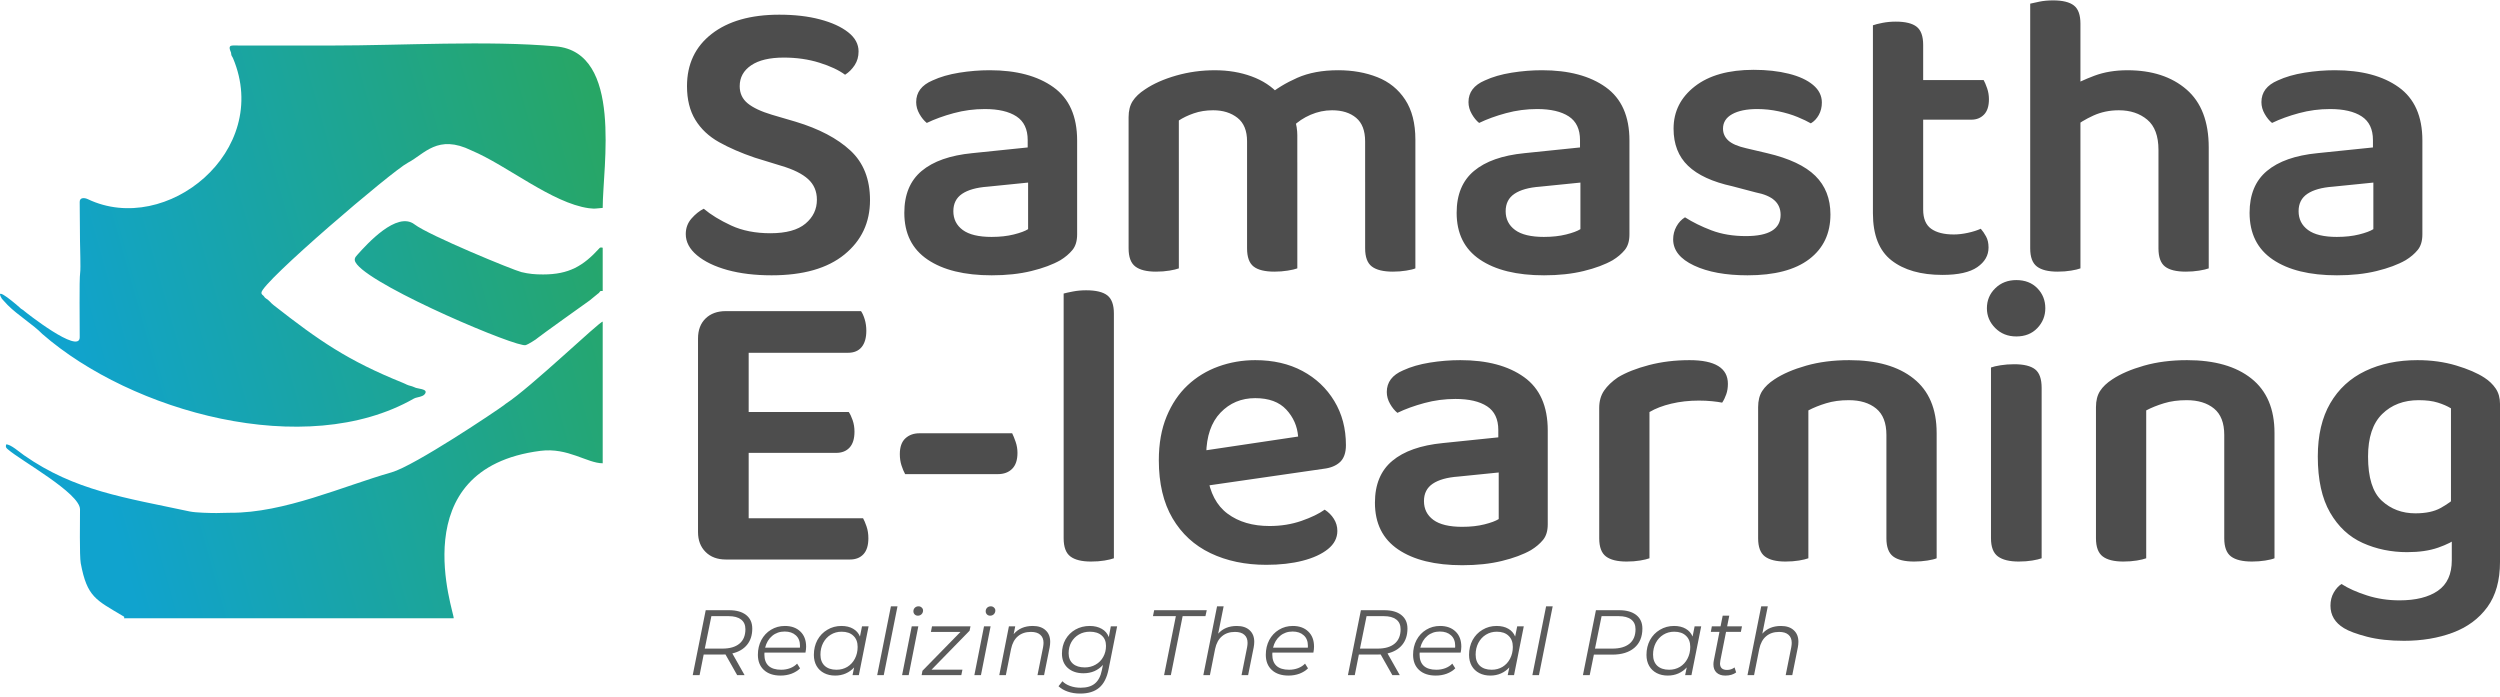 <svg width="183" height="51" viewBox="0 0 183 51" fill="none" xmlns="http://www.w3.org/2000/svg">
<path fill-rule="evenodd" clip-rule="evenodd" d="M30.289 29.18C30.429 29.1 30.595 29.092 30.736 29.044C30.893 28.99 31.026 28.962 31.115 28.819C31.321 28.491 30.748 28.481 30.445 28.392C30.334 28.359 30.273 28.308 30.162 28.279C29.721 28.166 29.801 28.148 29.469 28.015C25.475 26.403 23.374 24.956 20.02 22.329C19.75 22.117 19.798 22.06 19.429 21.817C19.368 21.777 19.365 21.749 19.325 21.692C19.26 21.599 19.136 21.581 19.137 21.422C19.142 20.676 28.703 12.51 29.859 11.91C31.075 11.279 32.029 9.791 34.519 11.017C37.122 12.112 40.418 14.869 43.098 15.24C43.304 15.248 43.416 15.289 43.622 15.264L44.118 15.219C44.118 12.212 45.617 3.831 40.685 3.393C35.686 2.949 29.434 3.333 24.259 3.333C22.031 3.333 19.804 3.333 17.576 3.333C17.395 3.333 17.192 3.324 17.013 3.331C16.642 3.347 16.885 3.747 16.911 3.852C16.935 3.948 16.915 4.006 16.962 4.092C17.005 4.17 17.023 4.179 17.059 4.266C19.914 11.071 12.172 17.319 6.432 14.58C6.2 14.469 5.83 14.435 5.834 14.781L5.856 17.634C5.856 18.072 5.917 19.622 5.868 19.957C5.791 20.489 5.842 23.77 5.835 24.691C5.826 25.985 1.825 22.816 1.781 22.77C1.676 22.66 1.54 22.631 1.44 22.508C1.439 22.506 -0.532 20.763 0.14 21.873C0.142 21.876 0.517 22.286 0.559 22.328C1.332 23.098 2.434 23.763 3.1 24.45C9.632 30.145 22.365 33.703 30.289 29.18L30.289 29.18ZM1.759 33.326C1.492 33.146 0.728 32.472 0.444 32.538C0.392 32.761 0.484 32.81 0.584 32.898C1.516 33.716 5.856 36.097 5.857 37.284C5.857 37.989 5.814 40.717 5.91 41.228C6.377 43.714 7.01 43.906 9.052 45.123C9.124 45.166 9.085 45.161 9.083 45.257H11.101H18.73H24.322H33.21C33.287 44.927 29.368 34.304 39.565 33.001C41.572 32.745 42.984 33.912 44.118 33.912V23.545C43.918 23.498 38.831 28.385 37.017 29.558L36.958 29.604C36.94 29.619 36.924 29.634 36.901 29.651C36.375 30.049 30.349 34.095 28.667 34.574C25.111 35.585 20.804 37.557 16.869 37.534C16.507 37.532 16.215 37.555 15.849 37.555C15.405 37.555 14.331 37.534 13.883 37.438C9.135 36.422 5.483 35.93 1.759 33.326V33.326ZM43.154 21.999L43.773 21.493C43.816 21.464 43.819 21.466 43.853 21.427C43.892 21.384 43.881 21.38 43.915 21.343C43.994 21.256 43.998 21.325 44.118 21.297V18.133C43.925 18.088 43.907 18.138 43.861 18.188C42.694 19.466 41.652 20.09 39.755 20.09C39.152 20.09 38.733 20.052 38.169 19.918C37.59 19.781 31.412 17.24 30.34 16.423C29.043 15.435 26.852 17.881 26.175 18.634L26.023 18.815C25.988 18.872 25.955 18.972 25.972 19.062C26.252 20.487 36.584 24.94 38.253 25.247C38.343 25.264 38.393 25.279 38.486 25.263C38.604 25.242 39.292 24.822 39.369 24.729C39.423 24.664 43.126 22.013 43.154 21.999H43.154Z" fill="url(#paint0_linear_429_598)"/>
<path d="M56.388 17.073C57.544 17.073 58.401 16.839 58.96 16.37C59.518 15.902 59.797 15.319 59.797 14.621C59.797 14.003 59.582 13.5 59.154 13.111C58.725 12.722 58.072 12.398 57.195 12.139L55.252 11.541C54.255 11.202 53.383 10.823 52.635 10.405C51.888 9.986 51.309 9.443 50.901 8.775C50.492 8.107 50.288 7.285 50.288 6.308C50.288 4.693 50.891 3.417 52.097 2.48C53.303 1.543 54.953 1.075 57.046 1.075C58.162 1.075 59.154 1.189 60.021 1.419C60.889 1.648 61.576 1.962 62.085 2.361C62.593 2.759 62.847 3.228 62.847 3.766C62.847 4.145 62.752 4.479 62.563 4.768C62.374 5.057 62.14 5.292 61.86 5.471C61.402 5.132 60.774 4.838 59.977 4.589C59.179 4.339 58.312 4.215 57.375 4.215C56.338 4.215 55.541 4.404 54.983 4.783C54.425 5.162 54.146 5.67 54.146 6.308C54.146 6.826 54.34 7.245 54.729 7.564C55.118 7.883 55.711 8.162 56.508 8.401L58.242 8.91C59.957 9.428 61.293 10.131 62.249 11.018C63.207 11.905 63.685 13.116 63.685 14.651C63.685 16.286 63.062 17.612 61.816 18.628C60.57 19.645 58.791 20.153 56.478 20.153C55.262 20.153 54.186 20.023 53.249 19.765C52.312 19.505 51.569 19.146 51.021 18.688C50.472 18.23 50.198 17.711 50.198 17.133C50.198 16.695 50.338 16.316 50.617 15.997C50.896 15.678 51.195 15.438 51.514 15.279C52.032 15.717 52.7 16.126 53.517 16.505C54.335 16.884 55.292 17.073 56.388 17.073H56.388ZM72.596 20.153C70.602 20.153 69.037 19.77 67.901 19.002C66.764 18.234 66.196 17.093 66.196 15.578C66.196 14.242 66.62 13.221 67.467 12.513C68.314 11.805 69.546 11.371 71.16 11.212L75.227 10.793V10.255C75.227 9.458 74.953 8.88 74.405 8.521C73.857 8.162 73.084 7.982 72.087 7.982C71.31 7.982 70.552 8.082 69.815 8.282C69.077 8.481 68.419 8.72 67.841 8.999C67.642 8.84 67.462 8.621 67.303 8.341C67.144 8.062 67.064 7.773 67.064 7.474C67.064 6.756 67.462 6.228 68.26 5.889C68.818 5.63 69.471 5.441 70.218 5.321C70.966 5.201 71.709 5.141 72.446 5.141C74.4 5.141 75.955 5.555 77.111 6.383C78.267 7.21 78.846 8.511 78.846 10.285V17.163C78.846 17.641 78.731 18.02 78.502 18.299C78.272 18.578 77.978 18.828 77.62 19.047C77.061 19.366 76.354 19.63 75.496 19.839C74.639 20.049 73.672 20.153 72.596 20.153V20.153ZM72.596 17.342C73.194 17.342 73.732 17.282 74.21 17.163C74.689 17.043 75.038 16.914 75.257 16.774V13.365L72.297 13.664C71.479 13.724 70.856 13.899 70.427 14.188C69.999 14.477 69.785 14.9 69.785 15.459C69.785 16.037 70.014 16.495 70.472 16.834C70.931 17.173 71.639 17.343 72.595 17.343L72.596 17.342ZM94.963 9.926V13.335H91.285V10.345C91.285 9.567 91.051 8.994 90.583 8.625C90.114 8.257 89.521 8.072 88.803 8.072C88.285 8.072 87.812 8.147 87.383 8.297C86.954 8.446 86.591 8.621 86.291 8.82V13.335H82.613V8.581C82.613 8.103 82.713 7.709 82.912 7.4C83.112 7.091 83.41 6.807 83.809 6.548C84.427 6.129 85.19 5.79 86.097 5.531C87.004 5.272 87.946 5.142 88.923 5.142C89.9 5.142 90.797 5.292 91.614 5.591C92.432 5.89 93.1 6.328 93.618 6.906C93.757 7.026 93.887 7.146 94.007 7.265C94.126 7.385 94.226 7.525 94.306 7.684C94.485 7.983 94.64 8.327 94.769 8.715C94.899 9.104 94.964 9.508 94.964 9.927L94.963 9.926ZM103.606 10.225V13.335H99.927V10.345C99.927 9.567 99.708 8.994 99.269 8.625C98.831 8.257 98.243 8.072 97.505 8.072C96.967 8.072 96.444 8.182 95.935 8.401C95.427 8.621 94.993 8.91 94.634 9.268L92.78 7.025C93.398 6.507 94.126 6.064 94.963 5.695C95.801 5.326 96.798 5.141 97.954 5.141C99.01 5.141 99.968 5.311 100.825 5.65C101.682 5.989 102.36 6.537 102.858 7.295C103.356 8.052 103.606 9.029 103.606 10.225V10.225ZM82.613 11.9H86.292V19.645C86.132 19.705 85.903 19.76 85.604 19.809C85.305 19.859 84.976 19.884 84.617 19.884C83.939 19.884 83.436 19.76 83.107 19.51C82.778 19.261 82.614 18.818 82.614 18.18V11.9L82.613 11.9ZM91.285 11.9H94.964V19.645C94.804 19.705 94.57 19.76 94.261 19.809C93.952 19.859 93.628 19.884 93.289 19.884C92.591 19.884 92.083 19.76 91.764 19.51C91.445 19.261 91.285 18.818 91.285 18.18V11.9V11.9ZM99.928 11.9H103.606V19.645C103.466 19.705 103.242 19.76 102.933 19.809C102.624 19.859 102.3 19.884 101.961 19.884C101.263 19.884 100.75 19.76 100.421 19.51C100.092 19.261 99.928 18.818 99.928 18.18V11.9L99.928 11.9ZM113.025 20.153C111.032 20.153 109.467 19.77 108.331 19.002C107.194 18.234 106.626 17.093 106.626 15.578C106.626 14.242 107.05 13.221 107.897 12.513C108.744 11.805 109.975 11.371 111.59 11.212L115.657 10.793V10.255C115.657 9.458 115.383 8.88 114.835 8.521C114.286 8.162 113.514 7.982 112.517 7.982C111.74 7.982 110.982 8.082 110.244 8.282C109.507 8.481 108.849 8.72 108.271 8.999C108.072 8.84 107.892 8.621 107.733 8.341C107.573 8.062 107.493 7.773 107.493 7.474C107.493 6.756 107.892 6.228 108.69 5.889C109.248 5.63 109.901 5.441 110.648 5.321C111.396 5.201 112.138 5.141 112.876 5.141C114.83 5.141 116.385 5.555 117.541 6.383C118.697 7.21 119.275 8.511 119.275 10.285V17.163C119.275 17.641 119.161 18.02 118.932 18.299C118.702 18.578 118.408 18.828 118.049 19.047C117.491 19.366 116.783 19.63 115.926 19.839C115.069 20.049 114.102 20.153 113.025 20.153V20.153ZM113.025 17.342C113.624 17.342 114.162 17.282 114.64 17.163C115.119 17.043 115.468 16.914 115.687 16.774V13.365L112.726 13.664C111.909 13.724 111.286 13.899 110.857 14.188C110.429 14.477 110.214 14.9 110.214 15.459C110.214 16.037 110.444 16.495 110.902 16.834C111.361 17.173 112.068 17.343 113.025 17.343L113.025 17.342ZM133.988 15.698C133.988 17.093 133.47 18.184 132.433 18.972C131.396 19.76 129.891 20.153 127.918 20.153C126.323 20.153 125.017 19.914 124 19.435C122.984 18.957 122.475 18.319 122.475 17.522C122.475 17.183 122.555 16.869 122.714 16.58C122.874 16.29 123.083 16.066 123.342 15.907C123.901 16.265 124.548 16.584 125.286 16.864C126.024 17.143 126.861 17.282 127.798 17.282C129.493 17.282 130.34 16.764 130.34 15.727C130.34 15.289 130.19 14.935 129.891 14.666C129.592 14.397 129.134 14.203 128.516 14.083L126.811 13.634C125.356 13.315 124.274 12.817 123.567 12.139C122.859 11.461 122.505 10.554 122.505 9.418C122.505 8.162 123.024 7.13 124.06 6.323C125.097 5.515 126.532 5.111 128.366 5.111C129.323 5.111 130.181 5.206 130.938 5.396C131.696 5.585 132.289 5.859 132.717 6.218C133.146 6.577 133.36 7.006 133.36 7.504C133.36 7.843 133.285 8.147 133.136 8.416C132.986 8.685 132.792 8.889 132.553 9.029C132.314 8.889 131.99 8.735 131.581 8.565C131.172 8.396 130.709 8.257 130.19 8.147C129.672 8.037 129.154 7.982 128.635 7.982C127.858 7.982 127.245 8.107 126.796 8.356C126.348 8.605 126.124 8.959 126.124 9.418C126.124 9.757 126.253 10.046 126.512 10.285C126.772 10.524 127.21 10.714 127.828 10.853L129.353 11.212C130.968 11.591 132.145 12.144 132.882 12.872C133.619 13.599 133.988 14.541 133.988 15.698H133.988ZM137.098 11.81H140.776V15.339C140.776 15.997 140.97 16.465 141.359 16.744C141.748 17.023 142.301 17.163 143.019 17.163C143.338 17.163 143.682 17.123 144.05 17.043C144.419 16.963 144.733 16.863 144.992 16.744C145.132 16.903 145.262 17.093 145.381 17.312C145.501 17.531 145.561 17.8 145.561 18.119C145.561 18.698 145.286 19.176 144.738 19.555C144.19 19.934 143.338 20.123 142.182 20.123C140.607 20.123 139.366 19.769 138.459 19.061C137.552 18.354 137.098 17.203 137.098 15.608V11.81L137.098 11.81ZM139.341 8.76V5.859H145.202C145.281 5.999 145.366 6.198 145.456 6.457C145.546 6.717 145.59 6.986 145.59 7.265C145.59 7.763 145.471 8.137 145.232 8.386C144.992 8.635 144.683 8.76 144.305 8.76H139.34H139.341ZM140.776 12.617H137.098V1.852C137.257 1.793 137.492 1.733 137.8 1.673C138.109 1.613 138.434 1.583 138.773 1.583C139.47 1.583 139.979 1.708 140.298 1.957C140.617 2.206 140.776 2.65 140.776 3.287V12.617V12.617ZM161.679 13.664H158V10.973C158 9.956 157.726 9.218 157.178 8.76C156.63 8.302 155.937 8.072 155.1 8.072C154.422 8.072 153.799 8.202 153.231 8.461C152.663 8.72 152.169 9.019 151.751 9.358L151.541 6.368C152 6.089 152.588 5.814 153.305 5.545C154.023 5.276 154.831 5.142 155.728 5.142C157.522 5.142 158.962 5.61 160.049 6.547C161.135 7.484 161.679 8.9 161.679 10.794V13.665V13.664ZM148.611 11.81H152.289V19.645C152.129 19.705 151.9 19.76 151.601 19.809C151.302 19.859 150.973 19.884 150.614 19.884C149.936 19.884 149.433 19.76 149.104 19.51C148.775 19.261 148.611 18.818 148.611 18.18V11.81V11.81ZM158 11.84H161.679V19.645C161.519 19.705 161.285 19.76 160.976 19.81C160.667 19.86 160.343 19.884 160.004 19.884C159.306 19.884 158.798 19.76 158.479 19.511C158.16 19.262 158 18.818 158 18.18V11.84ZM152.289 13.694H148.611V0.268C148.77 0.228 149 0.178 149.298 0.118C149.597 0.058 149.926 0.028 150.285 0.028C150.983 0.028 151.491 0.153 151.81 0.402C152.129 0.651 152.288 1.095 152.288 1.733V13.694H152.289ZM171.068 20.153C169.074 20.153 167.51 19.77 166.373 19.002C165.237 18.234 164.669 17.093 164.669 15.578C164.669 14.242 165.092 13.221 165.94 12.513C166.787 11.805 168.018 11.371 169.633 11.212L173.7 10.793V10.255C173.7 9.458 173.425 8.88 172.877 8.521C172.329 8.162 171.557 7.982 170.56 7.982C169.782 7.982 169.025 8.082 168.287 8.282C167.549 8.481 166.892 8.72 166.314 8.999C166.114 8.84 165.935 8.621 165.775 8.341C165.616 8.062 165.536 7.773 165.536 7.474C165.536 6.756 165.935 6.228 166.732 5.889C167.29 5.63 167.943 5.441 168.691 5.321C169.438 5.201 170.181 5.141 170.919 5.141C172.872 5.141 174.427 5.555 175.584 6.383C176.74 7.21 177.318 8.511 177.318 10.285V17.163C177.318 17.641 177.203 18.02 176.974 18.299C176.745 18.578 176.451 18.828 176.092 19.047C175.534 19.366 174.826 19.63 173.969 19.839C173.112 20.049 172.145 20.153 171.068 20.153V20.153ZM171.068 17.342C171.666 17.342 172.204 17.282 172.683 17.163C173.161 17.043 173.51 16.914 173.73 16.774V13.365L170.769 13.664C169.952 13.724 169.329 13.899 168.9 14.188C168.471 14.477 168.257 14.9 168.257 15.459C168.257 16.037 168.486 16.495 168.945 16.834C169.403 17.173 170.111 17.343 171.068 17.343L171.068 17.342ZM51.095 28.904H54.803V40.716C54.664 40.756 54.434 40.806 54.115 40.866C53.796 40.925 53.468 40.956 53.129 40.956C52.511 40.956 52.017 40.771 51.648 40.402C51.279 40.033 51.095 39.55 51.095 38.952V28.904H51.095ZM54.803 34.766L51.095 34.736V24.777C51.095 24.159 51.279 23.671 51.648 23.312C52.017 22.953 52.511 22.774 53.128 22.774C53.467 22.774 53.796 22.804 54.115 22.864C54.434 22.924 54.663 22.974 54.803 23.013V34.765L54.803 34.766ZM53.128 33.151V30.16H62.129C62.229 30.3 62.324 30.499 62.413 30.758C62.503 31.018 62.548 31.297 62.548 31.596C62.548 32.114 62.428 32.503 62.189 32.762C61.95 33.021 61.621 33.151 61.202 33.151H53.128ZM53.128 40.956V37.935H63.176C63.256 38.075 63.341 38.274 63.43 38.533C63.52 38.793 63.565 39.082 63.565 39.401C63.565 39.919 63.445 40.308 63.206 40.567C62.967 40.826 62.638 40.956 62.219 40.956H53.128V40.956ZM53.128 25.825V22.774H63.026C63.126 22.914 63.216 23.113 63.296 23.372C63.375 23.632 63.415 23.911 63.415 24.21C63.415 24.728 63.301 25.127 63.072 25.406C62.842 25.685 62.508 25.824 62.07 25.824H53.129L53.128 25.825ZM73.044 34.706H66.256C66.156 34.526 66.067 34.312 65.987 34.063C65.907 33.814 65.867 33.54 65.867 33.241C65.867 32.723 66.002 32.339 66.271 32.09C66.54 31.84 66.884 31.716 67.302 31.716H74.091C74.17 31.875 74.255 32.085 74.345 32.344C74.434 32.603 74.479 32.872 74.479 33.151C74.479 33.669 74.35 34.058 74.09 34.317C73.831 34.577 73.482 34.706 73.043 34.706L73.044 34.706ZM77.859 33.031L81.537 33.211V40.866C81.377 40.926 81.148 40.981 80.849 41.031C80.55 41.081 80.221 41.105 79.862 41.105C79.184 41.105 78.681 40.981 78.352 40.732C78.023 40.483 77.859 40.039 77.859 39.401V33.031H77.859ZM81.537 35.095L77.859 34.915V21.488C77.998 21.448 78.222 21.399 78.531 21.339C78.84 21.279 79.164 21.249 79.503 21.249C80.221 21.249 80.739 21.374 81.058 21.623C81.377 21.872 81.537 22.316 81.537 22.953V35.094V35.095ZM87.159 35.722L87.009 33.151L95.023 31.955C94.963 31.197 94.674 30.539 94.156 29.981C93.638 29.423 92.88 29.144 91.883 29.144C90.867 29.144 90.019 29.498 89.341 30.206C88.664 30.913 88.315 31.925 88.295 33.241L88.385 34.796C88.564 36.072 89.057 37.009 89.865 37.606C90.672 38.205 91.694 38.504 92.93 38.504C93.767 38.504 94.544 38.379 95.262 38.13C95.98 37.881 96.548 37.606 96.967 37.307C97.246 37.487 97.47 37.711 97.639 37.98C97.809 38.249 97.894 38.544 97.894 38.863C97.894 39.381 97.664 39.825 97.206 40.193C96.747 40.562 96.129 40.846 95.352 41.045C94.574 41.245 93.687 41.345 92.691 41.345C91.156 41.345 89.795 41.06 88.609 40.492C87.422 39.924 86.496 39.072 85.828 37.936C85.16 36.799 84.826 35.384 84.826 33.689C84.826 32.473 85.015 31.407 85.394 30.49C85.773 29.572 86.286 28.81 86.934 28.202C87.582 27.594 88.335 27.136 89.192 26.826C90.049 26.517 90.946 26.363 91.883 26.363C93.199 26.363 94.35 26.627 95.337 27.155C96.324 27.683 97.101 28.416 97.669 29.353C98.238 30.29 98.522 31.366 98.522 32.583C98.522 33.141 98.377 33.555 98.088 33.824C97.799 34.093 97.395 34.257 96.877 34.317L87.158 35.723L87.159 35.722ZM107.045 41.374C105.051 41.374 103.486 40.991 102.35 40.223C101.213 39.455 100.645 38.314 100.645 36.799C100.645 35.463 101.069 34.442 101.916 33.734C102.763 33.026 103.994 32.593 105.609 32.433L109.676 32.014V31.476C109.676 30.679 109.402 30.101 108.854 29.742C108.306 29.383 107.533 29.203 106.536 29.203C105.759 29.203 105.001 29.303 104.264 29.503C103.526 29.702 102.868 29.941 102.29 30.22C102.091 30.061 101.911 29.841 101.752 29.562C101.592 29.283 101.513 28.994 101.513 28.695C101.513 27.977 101.911 27.449 102.709 27.11C103.267 26.851 103.92 26.662 104.667 26.542C105.415 26.422 106.157 26.363 106.895 26.363C108.849 26.363 110.404 26.776 111.56 27.604C112.716 28.431 113.295 29.732 113.295 31.506V38.384C113.295 38.862 113.18 39.241 112.951 39.52C112.721 39.8 112.427 40.049 112.068 40.268C111.51 40.587 110.803 40.851 109.945 41.06C109.088 41.27 108.121 41.374 107.045 41.374V41.374ZM107.045 38.563C107.643 38.563 108.181 38.504 108.659 38.384C109.138 38.264 109.487 38.135 109.706 37.995V34.586L106.745 34.885C105.928 34.945 105.305 35.119 104.876 35.409C104.448 35.698 104.234 36.121 104.234 36.679C104.234 37.258 104.463 37.716 104.921 38.055C105.38 38.394 106.088 38.564 107.044 38.564L107.045 38.563ZM120.741 30.16V34.257H117.062V29.862C117.062 29.363 117.182 28.94 117.421 28.591C117.66 28.242 117.999 27.918 118.438 27.619C119.036 27.26 119.794 26.961 120.711 26.722C121.627 26.483 122.614 26.363 123.671 26.363C125.545 26.363 126.482 26.941 126.482 28.097C126.482 28.377 126.442 28.631 126.362 28.86C126.283 29.089 126.183 29.294 126.063 29.473C125.864 29.433 125.615 29.398 125.316 29.368C125.017 29.338 124.698 29.323 124.359 29.323C123.641 29.323 122.968 29.398 122.34 29.548C121.712 29.697 121.179 29.902 120.741 30.161V30.16ZM117.062 33.031L120.741 33.211V40.866C120.581 40.926 120.352 40.981 120.053 41.031C119.754 41.081 119.425 41.105 119.066 41.105C118.388 41.105 117.885 40.981 117.556 40.732C117.227 40.483 117.063 40.039 117.063 39.401V33.031H117.062ZM141.763 31.686V34.586H138.085V31.835C138.085 30.958 137.835 30.315 137.337 29.906C136.839 29.498 136.171 29.293 135.333 29.293C134.715 29.293 134.162 29.368 133.674 29.518C133.185 29.667 132.752 29.841 132.373 30.041V34.586H128.695V29.802C128.695 29.323 128.794 28.93 128.994 28.621C129.193 28.312 129.492 28.028 129.891 27.768C130.489 27.37 131.261 27.036 132.208 26.767C133.155 26.497 134.207 26.363 135.363 26.363C137.377 26.363 138.947 26.812 140.073 27.709C141.199 28.606 141.762 29.931 141.762 31.686H141.763ZM128.695 33.121H132.373V40.866C132.214 40.926 131.984 40.981 131.685 41.031C131.386 41.08 131.057 41.105 130.699 41.105C130.021 41.105 129.517 40.981 129.188 40.731C128.86 40.482 128.695 40.038 128.695 39.401V33.121L128.695 33.121ZM138.085 33.121H141.763V40.866C141.623 40.926 141.399 40.981 141.09 41.031C140.781 41.08 140.457 41.105 140.118 41.105C139.42 41.105 138.907 40.981 138.578 40.731C138.249 40.482 138.085 40.038 138.085 39.401V33.121V33.121ZM145.441 22.565C145.441 21.987 145.645 21.498 146.054 21.1C146.463 20.701 146.976 20.502 147.594 20.502C148.232 20.502 148.745 20.701 149.134 21.1C149.523 21.498 149.717 21.987 149.717 22.565C149.717 23.123 149.523 23.607 149.134 24.015C148.745 24.424 148.232 24.628 147.594 24.628C146.976 24.628 146.463 24.424 146.054 24.015C145.645 23.607 145.441 23.123 145.441 22.565ZM145.74 33.031H149.448V40.866C149.289 40.926 149.059 40.981 148.76 41.031C148.461 41.08 148.132 41.105 147.773 41.105C147.096 41.105 146.587 40.981 146.248 40.731C145.909 40.482 145.74 40.038 145.74 39.401V33.031V33.031ZM149.448 34.915H145.74V26.901C145.899 26.841 146.134 26.787 146.443 26.737C146.752 26.687 147.086 26.662 147.444 26.662C148.142 26.662 148.651 26.787 148.97 27.036C149.289 27.285 149.448 27.738 149.448 28.396V34.915ZM166.493 31.686V34.586H162.815V31.835C162.815 30.958 162.566 30.315 162.067 29.906C161.569 29.498 160.901 29.293 160.064 29.293C159.446 29.293 158.892 29.368 158.404 29.518C157.915 29.667 157.482 29.841 157.103 30.041V34.586H153.425V29.802C153.425 29.323 153.525 28.93 153.724 28.621C153.923 28.312 154.222 28.028 154.621 27.768C155.219 27.37 155.992 27.036 156.938 26.767C157.885 26.497 158.937 26.363 160.093 26.363C162.107 26.363 163.677 26.812 164.803 27.709C165.93 28.606 166.493 29.931 166.493 31.686H166.493ZM153.425 33.121H157.103V40.866C156.944 40.926 156.714 40.981 156.416 41.031C156.117 41.08 155.788 41.105 155.429 41.105C154.751 41.105 154.248 40.981 153.919 40.731C153.59 40.482 153.425 40.038 153.425 39.401V33.121L153.425 33.121ZM162.815 33.121H166.493V40.866C166.353 40.926 166.129 40.981 165.82 41.031C165.511 41.08 165.187 41.105 164.848 41.105C164.15 41.105 163.637 40.981 163.308 40.731C162.979 40.482 162.815 40.038 162.815 39.401V33.121V33.121ZM176.212 40.418C175.035 40.418 173.949 40.193 172.952 39.745C171.955 39.296 171.158 38.554 170.56 37.517C169.962 36.48 169.663 35.115 169.663 33.42C169.663 31.865 169.967 30.564 170.575 29.518C171.183 28.471 172.04 27.683 173.146 27.155C174.253 26.627 175.524 26.363 176.959 26.363C177.976 26.363 178.918 26.492 179.785 26.752C180.652 27.011 181.345 27.31 181.863 27.649C182.202 27.868 182.476 28.132 182.686 28.441C182.895 28.75 183 29.124 183 29.562V38.892H179.411V29.891C179.152 29.732 178.833 29.592 178.454 29.473C178.075 29.353 177.607 29.293 177.048 29.293C175.952 29.293 175.06 29.632 174.372 30.31C173.685 30.988 173.341 32.024 173.341 33.42C173.341 34.955 173.674 36.031 174.343 36.649C175.01 37.267 175.833 37.576 176.81 37.576C177.567 37.576 178.18 37.447 178.649 37.188C179.117 36.928 179.511 36.649 179.83 36.35L179.95 39.341C179.591 39.62 179.097 39.869 178.469 40.088C177.841 40.308 177.089 40.417 176.211 40.417L176.212 40.418ZM179.471 41.016V38.085H183V41.135C183 42.491 182.691 43.592 182.073 44.44C181.455 45.287 180.612 45.91 179.546 46.309C178.479 46.707 177.288 46.907 175.972 46.907C174.936 46.907 174.033 46.807 173.266 46.608C172.499 46.408 171.935 46.199 171.576 45.98C170.919 45.581 170.59 45.033 170.59 44.335C170.59 43.976 170.669 43.657 170.829 43.378C170.988 43.099 171.178 42.889 171.397 42.75C171.895 43.069 172.518 43.348 173.266 43.587C174.013 43.826 174.806 43.946 175.643 43.946C176.839 43.946 177.777 43.712 178.454 43.243C179.132 42.775 179.471 42.032 179.471 41.016Z" fill="#4D4D4D"/>
<path d="M130.367 45.821C130.77 45.821 131.082 45.925 131.304 46.133C131.53 46.337 131.643 46.62 131.643 46.982C131.643 47.109 131.63 47.245 131.602 47.389L131.195 49.419H130.713L131.12 47.383C131.143 47.256 131.154 47.147 131.154 47.057C131.154 46.799 131.075 46.602 130.917 46.466C130.763 46.326 130.534 46.256 130.231 46.256C129.846 46.256 129.529 46.362 129.281 46.575C129.032 46.783 128.864 47.093 128.778 47.505L128.398 49.419H127.916L128.921 44.382H129.403L129.002 46.385C129.333 46.009 129.787 45.821 130.367 45.821Z" fill="#5B5B5B"/>
<path d="M125.932 48.34C125.914 48.448 125.905 48.523 125.905 48.564C125.905 48.88 126.077 49.039 126.42 49.039C126.624 49.039 126.807 48.978 126.97 48.856L127.086 49.222C126.882 49.376 126.617 49.453 126.291 49.453C126.024 49.453 125.812 49.381 125.653 49.236C125.499 49.091 125.423 48.892 125.423 48.638C125.423 48.539 125.432 48.446 125.45 48.36L125.864 46.255H125.232L125.307 45.848H125.945L126.101 45.067H126.583L126.427 45.848H127.513L127.432 46.255H126.346L125.932 48.34Z" fill="#5B5B5B"/>
<path d="M124.528 45.847L123.815 49.418H123.353L123.469 48.855C123.297 49.045 123.093 49.192 122.858 49.296C122.622 49.4 122.362 49.452 122.077 49.452C121.774 49.452 121.505 49.391 121.269 49.269C121.034 49.147 120.851 48.973 120.719 48.746C120.588 48.516 120.522 48.246 120.522 47.938C120.522 47.536 120.608 47.174 120.78 46.852C120.957 46.531 121.199 46.28 121.507 46.099C121.815 45.913 122.159 45.82 122.539 45.82C122.878 45.82 123.163 45.888 123.394 46.024C123.625 46.155 123.792 46.345 123.897 46.594L124.046 45.847H124.528ZM122.179 49.025C122.473 49.025 122.738 48.955 122.973 48.814C123.209 48.669 123.392 48.47 123.523 48.217C123.659 47.959 123.727 47.671 123.727 47.355C123.727 47.006 123.623 46.734 123.415 46.54C123.211 46.341 122.923 46.241 122.552 46.241C122.258 46.241 121.993 46.314 121.758 46.459C121.523 46.603 121.337 46.805 121.201 47.063C121.07 47.316 121.004 47.601 121.004 47.918C121.004 48.267 121.106 48.538 121.31 48.733C121.518 48.927 121.808 49.025 122.179 49.025Z" fill="#5B5B5B"/>
<path d="M118.526 44.667C119.06 44.667 119.476 44.785 119.775 45.02C120.073 45.255 120.223 45.586 120.223 46.011C120.223 46.618 120.026 47.088 119.632 47.423C119.243 47.754 118.704 47.919 118.016 47.919H116.672L116.367 49.419H115.871L116.822 44.667H118.526ZM118.023 47.478C118.566 47.478 118.985 47.358 119.279 47.118C119.573 46.878 119.72 46.525 119.72 46.059C119.72 45.746 119.614 45.509 119.401 45.346C119.189 45.183 118.883 45.102 118.485 45.102H117.236L116.754 47.478H118.023Z" fill="#5B5B5B"/>
<path d="M113.175 44.382H113.657L112.652 49.419H112.17L113.175 44.382Z" fill="#5B5B5B"/>
<path d="M111.541 45.847L110.828 49.418H110.366L110.482 48.855C110.31 49.045 110.106 49.192 109.871 49.296C109.635 49.4 109.375 49.452 109.09 49.452C108.787 49.452 108.517 49.391 108.282 49.269C108.047 49.147 107.863 48.973 107.732 48.746C107.601 48.516 107.535 48.246 107.535 47.938C107.535 47.536 107.621 47.174 107.793 46.852C107.97 46.531 108.212 46.28 108.52 46.099C108.827 45.913 109.171 45.82 109.551 45.82C109.891 45.82 110.176 45.888 110.407 46.024C110.638 46.155 110.805 46.345 110.909 46.594L111.059 45.847H111.541ZM109.192 49.025C109.486 49.025 109.751 48.955 109.986 48.814C110.221 48.669 110.405 48.47 110.536 48.217C110.672 47.959 110.739 47.671 110.739 47.355C110.739 47.006 110.635 46.734 110.427 46.54C110.224 46.341 109.936 46.241 109.565 46.241C109.271 46.241 109.006 46.314 108.771 46.459C108.535 46.603 108.35 46.805 108.214 47.063C108.083 47.316 108.017 47.601 108.017 47.918C108.017 48.267 108.119 48.538 108.323 48.733C108.531 48.927 108.821 49.025 109.192 49.025Z" fill="#5B5B5B"/>
<path d="M103.92 47.769C103.915 47.8 103.913 47.848 103.913 47.911C103.913 48.273 104.015 48.549 104.218 48.739C104.426 48.93 104.734 49.025 105.141 49.025C105.377 49.025 105.596 48.986 105.8 48.909C106.008 48.828 106.178 48.717 106.309 48.577L106.526 48.923C106.359 49.09 106.149 49.221 105.895 49.317C105.646 49.407 105.381 49.452 105.101 49.452C104.585 49.452 104.177 49.317 103.879 49.045C103.585 48.773 103.438 48.402 103.438 47.932C103.438 47.533 103.521 47.174 103.689 46.852C103.861 46.531 104.096 46.28 104.395 46.099C104.698 45.913 105.037 45.82 105.413 45.82C105.888 45.82 106.266 45.956 106.547 46.228C106.827 46.495 106.968 46.864 106.968 47.334C106.968 47.465 106.952 47.61 106.92 47.769H103.92ZM105.399 46.228C105.042 46.228 104.736 46.334 104.483 46.547C104.23 46.759 104.058 47.047 103.967 47.409H106.513C106.517 47.377 106.52 47.334 106.52 47.28C106.52 46.945 106.418 46.687 106.214 46.506C106.01 46.32 105.739 46.228 105.399 46.228Z" fill="#5B5B5B"/>
<path d="M103.026 46.011C103.026 46.495 102.897 46.894 102.639 47.206C102.386 47.514 102.028 47.722 101.567 47.831L102.463 49.419H101.92L101.064 47.905C101.015 47.91 100.933 47.912 100.82 47.912H99.469L99.17 49.419H98.668L99.618 44.667H101.329C101.868 44.667 102.284 44.785 102.578 45.02C102.877 45.255 103.026 45.586 103.026 46.011ZM100.834 47.478C101.377 47.478 101.793 47.358 102.083 47.118C102.377 46.878 102.524 46.525 102.524 46.059C102.524 45.746 102.418 45.509 102.205 45.346C101.992 45.183 101.689 45.102 101.295 45.102H100.033L99.55 47.478H100.834Z" fill="#5B5B5B"/>
<path d="M93.139 47.769C93.135 47.8 93.132 47.848 93.132 47.911C93.132 48.273 93.234 48.549 93.438 48.739C93.646 48.93 93.954 49.025 94.361 49.025C94.597 49.025 94.816 48.986 95.02 48.909C95.228 48.828 95.398 48.717 95.529 48.577L95.746 48.923C95.579 49.09 95.368 49.221 95.115 49.317C94.866 49.407 94.601 49.452 94.32 49.452C93.805 49.452 93.397 49.317 93.099 49.045C92.804 48.773 92.657 48.402 92.657 47.932C92.657 47.533 92.741 47.174 92.908 46.852C93.08 46.531 93.316 46.28 93.615 46.099C93.918 45.913 94.257 45.82 94.633 45.82C95.108 45.82 95.486 45.956 95.766 46.228C96.047 46.495 96.187 46.864 96.187 47.334C96.187 47.465 96.172 47.61 96.14 47.769H93.139ZM94.619 46.228C94.262 46.228 93.956 46.334 93.703 46.547C93.449 46.759 93.277 47.047 93.187 47.409H95.733C95.737 47.377 95.739 47.334 95.739 47.28C95.739 46.945 95.638 46.687 95.434 46.506C95.23 46.32 94.959 46.228 94.619 46.228Z" fill="#5B5B5B"/>
<path d="M90.535 45.821C90.938 45.821 91.25 45.925 91.472 46.133C91.698 46.337 91.811 46.62 91.811 46.982C91.811 47.109 91.797 47.245 91.77 47.389L91.363 49.419H90.881L91.288 47.383C91.311 47.256 91.322 47.147 91.322 47.057C91.322 46.799 91.243 46.602 91.085 46.466C90.931 46.326 90.702 46.256 90.399 46.256C90.014 46.256 89.698 46.362 89.448 46.575C89.2 46.783 89.032 47.093 88.946 47.505L88.566 49.419H88.084L89.089 44.382H89.571L89.17 46.385C89.501 46.009 89.955 45.821 90.535 45.821Z" fill="#5B5B5B"/>
<path d="M86.073 45.102H84.397L84.485 44.667H88.334L88.239 45.102H86.569L85.707 49.419H85.211L86.073 45.102Z" fill="#5B5B5B"/>
<path d="M81.774 45.847L81.149 48.984C81.027 49.608 80.796 50.061 80.457 50.342C80.122 50.627 79.66 50.769 79.072 50.769C78.737 50.769 78.434 50.722 78.162 50.627C77.895 50.536 77.669 50.405 77.483 50.233L77.769 49.867C77.913 50.016 78.101 50.131 78.332 50.213C78.567 50.299 78.825 50.342 79.106 50.342C79.554 50.342 79.903 50.238 80.151 50.029C80.4 49.821 80.568 49.5 80.654 49.065L80.735 48.672C80.563 48.866 80.355 49.018 80.111 49.127C79.871 49.231 79.604 49.283 79.31 49.283C78.834 49.283 78.452 49.154 78.162 48.896C77.877 48.638 77.735 48.287 77.735 47.843C77.735 47.463 77.821 47.119 77.993 46.812C78.169 46.504 78.411 46.262 78.719 46.085C79.031 45.909 79.382 45.82 79.771 45.82C80.111 45.82 80.403 45.891 80.647 46.031C80.891 46.166 81.063 46.368 81.163 46.635L81.312 45.847H81.774ZM79.405 48.855C79.699 48.855 79.964 48.787 80.199 48.651C80.439 48.516 80.624 48.328 80.756 48.088C80.891 47.848 80.959 47.579 80.959 47.28C80.959 46.954 80.855 46.701 80.647 46.52C80.439 46.334 80.149 46.241 79.778 46.241C79.479 46.241 79.212 46.309 78.977 46.445C78.742 46.581 78.556 46.769 78.42 47.008C78.289 47.248 78.223 47.517 78.223 47.816C78.223 48.142 78.328 48.398 78.536 48.583C78.744 48.764 79.034 48.855 79.405 48.855Z" fill="#5B5B5B"/>
<path d="M75.598 45.82C76.001 45.82 76.313 45.924 76.535 46.133C76.761 46.336 76.874 46.619 76.874 46.981C76.874 47.108 76.861 47.244 76.834 47.389L76.427 49.418H75.945L76.352 47.382C76.374 47.255 76.386 47.146 76.386 47.056C76.386 46.798 76.306 46.601 76.148 46.465C75.994 46.325 75.766 46.255 75.463 46.255C75.078 46.255 74.761 46.361 74.512 46.574C74.263 46.782 74.096 47.092 74.01 47.504L73.629 49.418H73.147L73.853 45.847H74.315L74.2 46.418C74.539 46.02 75.005 45.82 75.598 45.82Z" fill="#5B5B5B"/>
<path d="M72.03 45.848H72.512L71.806 49.419H71.324L72.03 45.848ZM72.478 45.068C72.383 45.068 72.304 45.036 72.241 44.972C72.182 44.909 72.153 44.834 72.153 44.748C72.153 44.644 72.186 44.558 72.254 44.49C72.327 44.418 72.417 44.382 72.526 44.382C72.621 44.382 72.7 44.413 72.763 44.477C72.827 44.536 72.859 44.606 72.859 44.687C72.859 44.796 72.822 44.886 72.75 44.959C72.677 45.031 72.587 45.068 72.478 45.068Z" fill="#5B5B5B"/>
<path d="M70.973 46.168L68.189 49.019H70.45L70.368 49.42H67.463L67.524 49.1L70.307 46.256H68.142L68.223 45.849H71.041L70.973 46.168Z" fill="#5B5B5B"/>
<path d="M66.739 45.848H67.221L66.515 49.419H66.033L66.739 45.848ZM67.187 45.068C67.092 45.068 67.013 45.036 66.95 44.972C66.891 44.909 66.861 44.834 66.861 44.748C66.861 44.644 66.895 44.558 66.963 44.49C67.036 44.418 67.126 44.382 67.235 44.382C67.33 44.382 67.409 44.413 67.472 44.477C67.536 44.536 67.567 44.606 67.567 44.687C67.567 44.796 67.531 44.886 67.459 44.959C67.386 45.031 67.296 45.068 67.187 45.068Z" fill="#5B5B5B"/>
<path d="M65.215 44.382H65.697L64.692 49.419H64.21L65.215 44.382Z" fill="#5B5B5B"/>
<path d="M63.581 45.847L62.868 49.418H62.406L62.522 48.855C62.35 49.045 62.146 49.192 61.911 49.296C61.675 49.4 61.415 49.452 61.13 49.452C60.827 49.452 60.557 49.391 60.322 49.269C60.087 49.147 59.903 48.973 59.772 48.746C59.641 48.516 59.575 48.246 59.575 47.938C59.575 47.536 59.661 47.174 59.833 46.852C60.01 46.531 60.252 46.28 60.56 46.099C60.867 45.913 61.211 45.82 61.592 45.82C61.931 45.82 62.216 45.888 62.447 46.024C62.678 46.155 62.845 46.345 62.949 46.594L63.099 45.847H63.581ZM61.232 49.025C61.526 49.025 61.791 48.955 62.026 48.814C62.261 48.669 62.445 48.47 62.576 48.217C62.712 47.959 62.779 47.671 62.779 47.355C62.779 47.006 62.675 46.734 62.467 46.54C62.264 46.341 61.976 46.241 61.605 46.241C61.311 46.241 61.046 46.314 60.811 46.459C60.575 46.603 60.39 46.805 60.254 47.063C60.123 47.316 60.057 47.601 60.057 47.918C60.057 48.267 60.159 48.538 60.363 48.733C60.571 48.927 60.861 49.025 61.232 49.025Z" fill="#5B5B5B"/>
<path d="M55.959 47.769C55.955 47.8 55.953 47.848 55.953 47.911C55.953 48.273 56.055 48.549 56.258 48.739C56.466 48.93 56.774 49.025 57.181 49.025C57.417 49.025 57.636 48.986 57.84 48.909C58.048 48.828 58.218 48.717 58.349 48.577L58.566 48.923C58.399 49.09 58.189 49.221 57.935 49.317C57.686 49.407 57.421 49.452 57.141 49.452C56.625 49.452 56.218 49.317 55.919 49.045C55.625 48.773 55.477 48.402 55.477 47.932C55.477 47.533 55.561 47.174 55.729 46.852C55.901 46.531 56.136 46.28 56.435 46.099C56.738 45.913 57.077 45.82 57.453 45.82C57.928 45.82 58.306 45.956 58.587 46.228C58.867 46.495 59.008 46.864 59.008 47.334C59.008 47.465 58.992 47.61 58.96 47.769H55.959ZM57.44 46.228C57.082 46.228 56.776 46.334 56.523 46.547C56.27 46.759 56.098 47.047 56.007 47.409H58.553C58.557 47.377 58.56 47.334 58.56 47.28C58.56 46.945 58.458 46.687 58.254 46.506C58.05 46.32 57.779 46.228 57.44 46.228Z" fill="#5B5B5B"/>
<path d="M55.066 46.011C55.066 46.495 54.938 46.894 54.679 47.206C54.426 47.514 54.069 47.722 53.607 47.831L54.503 49.419H53.96L53.105 47.905C53.055 47.91 52.973 47.912 52.86 47.912H51.509L51.21 49.419H50.708L51.658 44.667H53.369C53.908 44.667 54.324 44.785 54.618 45.02C54.917 45.255 55.066 45.586 55.066 46.011ZM52.874 47.478C53.417 47.478 53.833 47.358 54.123 47.118C54.417 46.878 54.564 46.525 54.564 46.059C54.564 45.746 54.458 45.509 54.245 45.346C54.032 45.183 53.729 45.102 53.335 45.102H52.073L51.591 47.478H52.874Z" fill="#5B5B5B"/>
<defs>
<linearGradient id="paint0_linear_429_598" x1="7.588" y1="36.022" x2="54.934" y2="22.654" gradientUnits="userSpaceOnUse">
<stop stop-color="#10A3CE"/>
<stop offset="1" stop-color="#2BA755"/>
</linearGradient>
</defs>
</svg>
